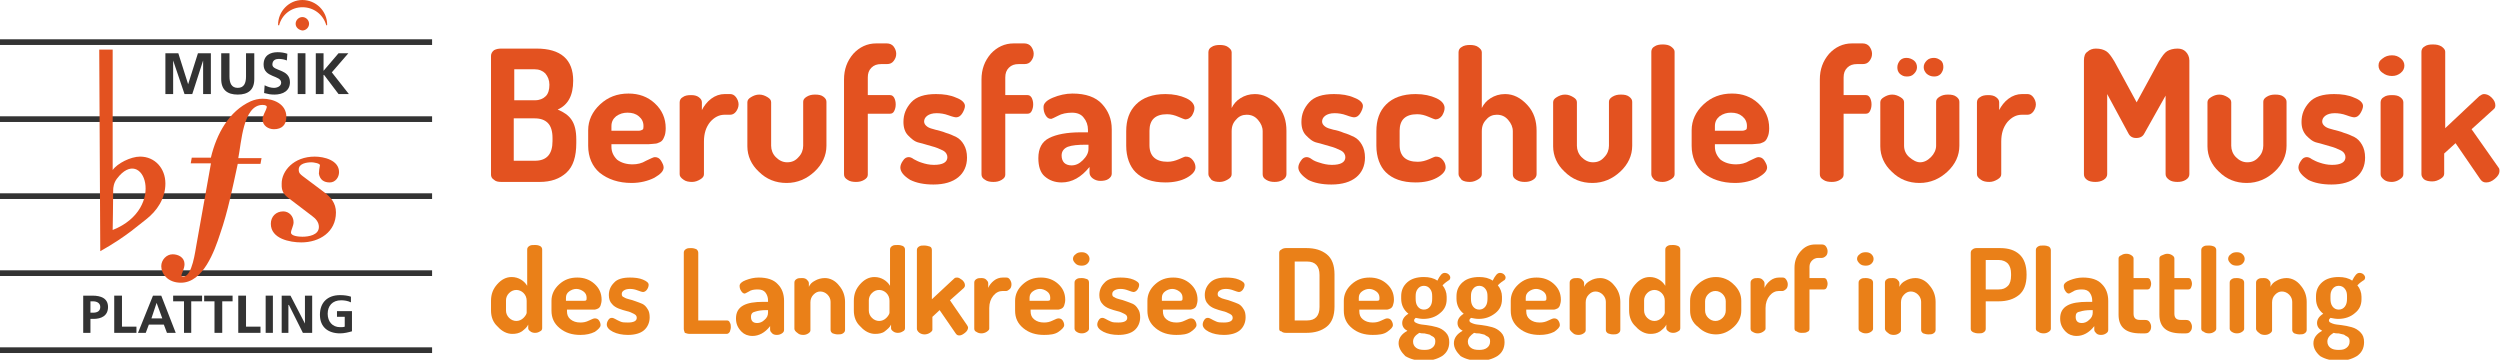 <?xml version="1.0" encoding="UTF-8"?>
<!-- Generator: Adobe Illustrator 27.1.1, SVG Export Plug-In . SVG Version: 6.00 Build 0)  -->
<svg xmlns="http://www.w3.org/2000/svg" xmlns:xlink="http://www.w3.org/1999/xlink" version="1.1" id="_x31_200" x="0px" y="0px" viewBox="0 0 483.7 69.6" style="enable-background:new 0 0 483.7 69.6;" xml:space="preserve">
<style type="text/css">
	.st0{fill:#4C4C4C;}
	.st1{fill:#E35220;}
	.st2{fill:#FFFFFF;}
	.st3{fill:url(#SVGID_00000108296386471098359720000005441671647276891544_);}
	.st4{fill:#333333;}
	.st5{fill-rule:evenodd;clip-rule:evenodd;fill:#333333;}
	.st6{fill-rule:evenodd;clip-rule:evenodd;fill:#E35220;}
	.st7{fill:#EA8018;}
	.st8{opacity:0.8;fill:#FFFFFF;}
	.st9{fill:none;stroke:#EA8018;stroke-width:5;stroke-miterlimit:10;}
	.st10{fill:none;}
	.st11{fill:#D8D8D8;}
	.st12{fill:none;stroke:#E35220;stroke-width:5;stroke-miterlimit:10;}
	.st13{opacity:0.25;fill:none;stroke:#EA8018;stroke-width:5;stroke-miterlimit:10;}
	.st14{opacity:0.5;}
	.st15{fill:#B2B2B2;}
	.st16{opacity:0.25;fill:none;stroke:#FFFFFF;stroke-width:5;stroke-miterlimit:10;}
</style>
<g>
	<g>
		<polygon class="st4" points="0,67.2 83.6,67.2 83.6,68.3 0,68.3 0,67.2   "></polygon>
		<polygon class="st4" points="0,52.3 83.6,52.3 83.6,53.4 0,53.4 0,52.3   "></polygon>
		<polygon class="st4" points="0,37.4 83.6,37.4 83.6,38.5 0,38.5 0,37.4   "></polygon>
		<polygon class="st4" points="0,22.5 83.6,22.5 83.6,23.6 0,23.6 0,22.5   "></polygon>
		<polygon class="st4" points="0,7.6 83.6,7.6 83.6,8.7 0,8.7 0,7.6   "></polygon>
		<path class="st5" d="M17.5,58.3H18c0.7,0,1.4,0.3,1.4,1.1c0,0.8-0.6,1.1-1.4,1.1h-0.5V58.3L17.5,58.3z M16.1,64.4h1.4v-2.7h0.6    c1.5,0,2.8-0.6,2.8-2.3c0-1.7-1.4-2.2-3-2.2h-1.8V64.4L16.1,64.4z"></path>
		<polygon class="st4" points="22.1,64.4 26.4,64.4 26.4,63.2 23.6,63.2 23.6,57.2 22.1,57.2 22.1,64.4   "></polygon>
		<path class="st5" d="M31.4,61.6h-2.1l1-3h0L31.4,61.6L31.4,61.6z M26.7,64.4h1.5l0.6-1.6h2.9l0.6,1.6H34l-2.8-7.2h-1.6L26.7,64.4    L26.7,64.4z"></path>
		<polygon class="st4" points="35.6,64.4 37,64.4 37,58.3 39.1,58.3 39.1,57.2 33.5,57.2 33.5,58.3 35.6,58.3 35.6,64.4   "></polygon>
		<polygon class="st4" points="41.5,64.4 43,64.4 43,58.3 45,58.3 45,57.2 39.5,57.2 39.5,58.3 41.5,58.3 41.5,64.4   "></polygon>
		<polygon class="st4" points="46.1,64.4 50.4,64.4 50.4,63.2 47.6,63.2 47.6,57.2 46.1,57.2 46.1,64.4   "></polygon>
		<polygon class="st4" points="51.4,64.4 52.8,64.4 52.8,57.2 51.4,57.2 51.4,64.4   "></polygon>
		<polygon class="st4" points="54.5,64.4 55.8,64.4 55.8,59 55.9,59 58.6,64.4 60.4,64.4 60.4,57.2 59,57.2 59,62.6 59,62.6     56.2,57.2 54.5,57.2 54.5,64.4   "></polygon>
		<path class="st4" d="M67.9,57.4c-0.6-0.2-1.3-0.3-2.1-0.3c-2.4,0-3.9,1.4-3.9,3.8c0,2.4,1.6,3.6,3.9,3.6c0.8,0,1.6-0.2,2.3-0.4    v-3.9h-2.9v1.1h1.5v1.9c-0.2,0.1-0.6,0.1-0.9,0.1c-1.5,0-2.4-1.1-2.4-2.6c0-1.5,0.9-2.6,2.6-2.6c0.6,0,1.3,0.1,1.9,0.4L67.9,57.4    L67.9,57.4z"></path>
		<g>
			<polygon class="st4" points="32,18.2 33.5,18.2 33.5,11.7 33.5,11.7 35.7,18.2 37.2,18.2 39.3,11.7 39.3,11.7 39.3,18.2      40.8,18.2 40.8,10.3 38.3,10.3 36.4,16.3 36.4,16.3 34.5,10.3 32,10.3 32,18.2    "></polygon>
			<path class="st4" d="M42.8,15.3c0,2.1,1.2,3,3.2,3c2,0,3.2-0.9,3.2-3v-5h-1.6v4.5c0,1.3-0.4,2.2-1.6,2.2c-1.2,0-1.6-0.9-1.6-2.2     v-4.5h-1.6V15.3L42.8,15.3z"></path>
			<path class="st4" d="M55.6,10.4c-0.6-0.2-1.2-0.3-1.9-0.3c-1.4,0-2.7,0.6-2.7,2.4c0,2.6,3.4,2,3.4,3.5c0,0.7-0.8,1-1.4,1     c-0.6,0-1.2-0.2-1.8-0.5L51.1,18c0.8,0.2,1.2,0.3,2,0.3c1.6,0,3-0.7,3-2.4c0-2.6-3.4-2.1-3.4-3.4c0-0.9,0.7-1.1,1.2-1.1     c0.6,0,1.1,0.1,1.6,0.3L55.6,10.4L55.6,10.4z"></path>
			<polygon class="st4" points="57.6,18.2 59.1,18.2 59.1,10.3 57.6,10.3 57.6,18.2    "></polygon>
			<polygon class="st4" points="61.1,18.2 62.6,18.2 62.6,14.5 62.7,14.5 65.5,18.2 67.5,18.2 64.2,14 67.4,10.3 65.5,10.3      62.6,13.7 62.6,10.3 61.1,10.3 61.1,18.2    "></polygon>
		</g>
		<path class="st1" d="M40.8,31.7L38,47.4c-0.2,1-0.8,6.1-2.5,6.1c-0.2,0-0.4,0-0.4-0.2c0-0.3,0.6-1.3,0.6-2.2    c0-1.3-1.2-1.9-2.3-1.9c-1.2,0-2.2,1.1-2.2,2.3c0,1.4,1.2,3.2,3.8,3.2c4.3,0,6.5-6.1,7.6-9.5c1.5-4.3,2.4-8.9,3.4-13.5h4.4    l0.2-1.1h-4.5c0.6-2.9,0.9-10.3,4.7-10.3c0.6,0,0.9,0.2,0.8,0.5c-0.2,0.8-0.8,1.5-0.8,2.3c0,1.2,1.1,1.9,2.2,1.9    c1.5,0,2.4-0.8,2.4-2.4c0-2.5-2.5-3.5-4.6-3.5c-0.8,0-1.6,0.2-2.3,0.5c-4.2,1.9-6.6,6.3-7.7,10.9h-3.7l-0.2,1.1H40.8L40.8,31.7z"></path>
		<path class="st1" d="M60.4,41.8c0.7,0.5,1.3,1.2,1.3,2.1c0,1.6-2,1.9-3.2,1.9c-0.6,0-2.2-0.1-2.2-0.8c0-0.5,0.5-1.3,0.5-2    c0-1.2-0.9-2.1-2-2.1c-1.4,0-2.4,1-2.4,2.4c0,2.9,3.7,3.6,5.9,3.6c3.5,0,6.7-2,6.7-5.8c0-1.8-1-3-2.4-4l-4-3    c-0.5-0.4-0.8-0.6-0.8-1.3c0-1.2,1.6-1.4,2.5-1.4c0.3,0,1.7,0.2,1.6,0.6c-0.1,0.4-0.2,1.3-0.2,1.6c0.2,1.2,1,1.7,2.1,1.7    c1.1,0,1.8-1,1.8-2c0-2.3-2.9-3-4.7-3c-4.1,0-6.4,2.8-6.4,5.2c0,0.7-0.1,1.8,1.3,2.8L60.4,41.8L60.4,41.8z"></path>
		<path class="st6" d="M22.6,34.6c5.1-6.8,9.8,5.7-0.8,9.9c0,0,0.1-5.8,0.1-7.7C21.9,36.3,22,35.4,22.6,34.6L22.6,34.6z M19.2,9.6    c0,0,0.2,39.1,0.2,39c5.2-2.9,7.8-5.4,8.8-6.1c2.2-1.7,3.8-4.1,3.8-7c0-2.9-2-5.2-4.9-5.2c-1.8,0-4.4,1.3-5.3,2.6l0-23.3H19.2    L19.2,9.6z"></path>
		<g>
			<path class="st1" d="M57.2,4.6c0-0.7,0.6-1.3,1.3-1.3c0.7,0,1.3,0.6,1.3,1.3c0,0.7-0.6,1.3-1.3,1.3C57.8,5.8,57.2,5.3,57.2,4.6     L57.2,4.6z"></path>
			<path class="st1" d="M53.8,4.8c0-2.6,2.1-4.8,4.7-4.8s4.8,2.1,4.8,4.8c0,0.1-0.1,0.2-0.2,0c-0.6-2-2.4-3.4-4.6-3.4     c-2.2,0-4,1.5-4.5,3.5C53.9,4.9,53.8,4.9,53.8,4.8L53.8,4.8z"></path>
		</g>
	</g>
	<g>
		<g>
			<path class="st1" d="M95,33.8V10.8c0-0.4,0.2-0.8,0.6-1.1C96,9.5,96.4,9.4,97,9.4h6.8c4.7,0,7.1,2.1,7.1,6.2c0,2.9-1,4.7-3,5.6     c1.2,0.5,2.1,1.1,2.7,2c0.6,0.9,0.9,2.1,0.9,3.8v0.7c0,2.6-0.6,4.5-1.9,5.7c-1.3,1.2-3,1.8-5.2,1.8H97c-0.6,0-1.1-0.1-1.4-0.4     C95.1,34.5,95,34.1,95,33.8z M99.5,19.4h4c0.9,0,1.6-0.3,2.1-0.8c0.5-0.5,0.7-1.3,0.7-2.2c0-0.9-0.3-1.6-0.8-2.2     c-0.5-0.5-1.2-0.8-2.1-0.8h-3.9V19.4z M99.5,31.1h4c2.3,0,3.4-1.3,3.4-3.8v-0.6c0-1.3-0.3-2.3-0.9-2.9c-0.6-0.6-1.4-0.9-2.6-0.9     h-4V31.1z"></path>
			<path class="st1" d="M113.8,28.2v-3c0-1.9,0.8-3.6,2.3-5c1.5-1.4,3.3-2.1,5.5-2.1c2,0,3.7,0.6,5.1,1.9c1.4,1.3,2.1,2.9,2.1,4.8     c0,0.7-0.1,1.3-0.3,1.7c-0.2,0.5-0.4,0.8-0.8,1c-0.4,0.2-0.7,0.3-1,0.3c-0.3,0-0.7,0.1-1.2,0.1h-7.2v0.5c0,1,0.4,1.8,1.1,2.5     c0.8,0.6,1.8,0.9,3,0.9c0.9,0,1.8-0.2,2.6-0.7c0.9-0.4,1.4-0.7,1.7-0.7c0.5,0,0.9,0.2,1.2,0.7c0.3,0.5,0.5,0.9,0.5,1.3     c0,0.7-0.6,1.3-1.8,2c-1.2,0.6-2.7,1-4.4,1c-2.5,0-4.6-0.7-6.2-2C114.6,32.2,113.8,30.4,113.8,28.2z M118.3,25.3h5.2     c0.4,0,0.6-0.1,0.8-0.2c0.2-0.1,0.2-0.4,0.2-0.7c0-0.8-0.3-1.4-0.9-1.9c-0.6-0.5-1.3-0.7-2.2-0.7c-0.8,0-1.5,0.2-2.2,0.7     c-0.6,0.5-0.9,1.1-0.9,1.9V25.3z"></path>
			<path class="st1" d="M131.5,33.7V19.8c0-0.4,0.2-0.8,0.6-1c0.4-0.3,0.9-0.4,1.6-0.4c0.6,0,1.1,0.1,1.5,0.4c0.4,0.3,0.6,0.6,0.6,1     v1.5c0.4-0.8,1-1.6,1.8-2.2c0.8-0.6,1.7-0.9,2.6-0.9h1.1c0.4,0,0.8,0.2,1.1,0.6c0.3,0.4,0.5,0.9,0.5,1.4c0,0.5-0.2,1-0.5,1.4     c-0.3,0.4-0.7,0.6-1.1,0.6h-1.1c-1.1,0-2,0.5-2.8,1.4c-0.8,1-1.2,2.2-1.2,3.8v6.3c0,0.4-0.2,0.7-0.7,1c-0.5,0.3-1,0.5-1.6,0.5     c-0.6,0-1.2-0.1-1.6-0.4C131.7,34.4,131.5,34.1,131.5,33.7z"></path>
			<path class="st1" d="M144.6,28.3v-8.5c0-0.4,0.2-0.7,0.7-1c0.5-0.3,1-0.5,1.6-0.5c0.6,0,1.1,0.2,1.6,0.5c0.5,0.3,0.7,0.6,0.7,1     v8.4c0,0.8,0.3,1.6,0.9,2.2c0.6,0.6,1.3,1,2.2,1s1.6-0.3,2.2-1c0.6-0.6,0.9-1.4,0.9-2.2v-8.5c0-0.4,0.2-0.7,0.7-1     c0.5-0.3,1-0.4,1.6-0.4c0.7,0,1.2,0.1,1.6,0.4c0.4,0.3,0.6,0.6,0.6,1v8.5c0,1.9-0.8,3.6-2.3,5c-1.5,1.4-3.3,2.2-5.4,2.2     c-2.1,0-3.9-0.7-5.4-2.2C145.4,31.9,144.6,30.2,144.6,28.3z"></path>
			<path class="st1" d="M163.3,33.7V15.4c0-2,0.6-3.6,1.8-5c1.2-1.3,2.7-2,4.4-2h2.1c0.5,0,1,0.2,1.3,0.6c0.3,0.4,0.5,0.9,0.5,1.4     c0,0.6-0.2,1-0.5,1.4c-0.3,0.4-0.7,0.6-1.3,0.6h-1.1c-0.8,0-1.4,0.2-1.9,0.7c-0.5,0.5-0.7,1.1-0.7,1.9v3.4h4.3     c0.4,0,0.6,0.2,0.8,0.5c0.2,0.4,0.3,0.8,0.3,1.3s-0.1,0.9-0.3,1.3s-0.5,0.5-0.8,0.5h-4.3v11.8c0,0.4-0.2,0.7-0.7,1     c-0.5,0.3-1,0.4-1.6,0.4c-0.6,0-1.2-0.1-1.6-0.4C163.5,34.5,163.3,34.2,163.3,33.7z"></path>
			<path class="st1" d="M174.2,32.4c0-0.4,0.2-0.9,0.5-1.3c0.3-0.5,0.7-0.7,1.1-0.7c0.3,0,0.6,0.1,1,0.4c0.4,0.2,0.9,0.5,1.6,0.7     c0.6,0.2,1.4,0.4,2.3,0.4c1.7,0,2.6-0.5,2.6-1.5c0-0.5-0.3-1-0.9-1.3c-0.6-0.3-1.3-0.6-2.1-0.8c-0.8-0.2-1.6-0.5-2.5-0.7     s-1.5-0.8-2.1-1.4s-0.9-1.5-0.9-2.6c0-1.5,0.5-2.7,1.5-3.8c1-1.1,2.6-1.6,4.8-1.6c1.5,0,2.8,0.2,3.9,0.7c1.1,0.4,1.7,1,1.7,1.6     c0,0.4-0.2,0.9-0.5,1.4c-0.3,0.5-0.7,0.8-1.2,0.8c-0.2,0-0.7-0.1-1.5-0.4c-0.8-0.3-1.6-0.4-2.3-0.4c-0.8,0-1.4,0.2-1.8,0.5     c-0.4,0.3-0.6,0.7-0.6,1.1s0.2,0.7,0.6,1c0.4,0.3,0.9,0.4,1.6,0.6s1.3,0.3,2,0.6c0.7,0.2,1.4,0.5,2,0.8c0.6,0.3,1.1,0.8,1.5,1.5     c0.4,0.7,0.6,1.5,0.6,2.5c0,1.6-0.6,2.9-1.7,3.8s-2.7,1.4-4.8,1.4c-1.8,0-3.3-0.3-4.5-0.9C174.8,34,174.2,33.2,174.2,32.4z"></path>
			<path class="st1" d="M189.9,33.7V15.4c0-2,0.6-3.6,1.8-5c1.2-1.3,2.7-2,4.4-2h2.1c0.5,0,1,0.2,1.3,0.6c0.3,0.4,0.5,0.9,0.5,1.4     c0,0.6-0.2,1-0.5,1.4c-0.3,0.4-0.7,0.6-1.3,0.6h-1.1c-0.8,0-1.4,0.2-1.9,0.7c-0.5,0.5-0.7,1.1-0.7,1.9v3.4h4.3     c0.4,0,0.6,0.2,0.8,0.5c0.2,0.4,0.3,0.8,0.3,1.3s-0.1,0.9-0.3,1.3s-0.5,0.5-0.8,0.5h-4.3v11.8c0,0.4-0.2,0.7-0.7,1     c-0.5,0.3-1,0.4-1.6,0.4c-0.6,0-1.2-0.1-1.6-0.4C190.1,34.5,189.9,34.2,189.9,33.7z"></path>
			<path class="st1" d="M200.9,30.6c0-1.9,0.7-3.2,2.1-3.9s3.4-1.1,6.1-1.1h1.4v-0.5c0-0.9-0.3-1.7-0.8-2.3c-0.5-0.7-1.3-1-2.3-1     s-2,0.2-2.7,0.6c-0.8,0.4-1.2,0.6-1.3,0.6c-0.5,0-0.8-0.2-1.1-0.7c-0.3-0.5-0.4-1-0.4-1.6c0-0.7,0.6-1.3,1.8-1.8     c1.2-0.5,2.5-0.8,3.8-0.8c2.6,0,4.5,0.7,5.7,2c1.2,1.3,1.9,2.9,1.9,4.9v8.6c0,0.4-0.2,0.7-0.6,1c-0.4,0.3-1,0.4-1.6,0.4     c-0.6,0-1.1-0.2-1.5-0.5c-0.4-0.3-0.6-0.7-0.6-1.1v-1.1c-1.6,2-3.4,3-5.4,3c-1.3,0-2.4-0.4-3.3-1.2     C201.3,33.4,200.9,32.2,200.9,30.6z M205.4,30.1c0,0.6,0.2,1.1,0.5,1.4c0.3,0.3,0.8,0.5,1.4,0.5c0.8,0,1.5-0.3,2.2-1     c0.7-0.7,1.1-1.4,1.1-2.2V28H210c-1.4,0-2.6,0.1-3.4,0.4C205.9,28.7,205.4,29.2,205.4,30.1z"></path>
			<path class="st1" d="M217.9,28.2v-2.8c0-2.2,0.6-3.9,1.9-5.2c1.3-1.3,3.2-2,5.7-2c1.6,0,2.9,0.3,4,0.8s1.6,1.2,1.6,1.9     c0,0.5-0.2,1-0.5,1.5c-0.4,0.5-0.8,0.7-1.3,0.7c-0.1,0-0.6-0.2-1.3-0.5c-0.7-0.3-1.4-0.5-2.2-0.5c-2.3,0-3.4,1.1-3.4,3.2v2.8     c0,2.1,1.2,3.2,3.5,3.2c0.8,0,1.5-0.2,2.2-0.5c0.7-0.3,1.1-0.5,1.3-0.5c0.6,0,1,0.2,1.4,0.7c0.4,0.5,0.5,1,0.5,1.4     c0,0.7-0.6,1.4-1.7,2c-1.1,0.6-2.5,0.9-4.1,0.9c-2.6,0-4.5-0.7-5.8-2C218.6,32.2,217.9,30.4,217.9,28.2z"></path>
			<path class="st1" d="M233.8,33.7V10.1c0-0.4,0.2-0.8,0.6-1c0.4-0.3,1-0.4,1.6-0.4c0.6,0,1.2,0.1,1.6,0.4c0.4,0.3,0.7,0.6,0.7,1     v10.8c0.4-0.8,0.9-1.4,1.7-1.9c0.8-0.5,1.7-0.8,2.8-0.8c1.6,0,3,0.7,4.3,2.1s1.8,3.1,1.8,5v8.4c0,0.4-0.2,0.8-0.7,1.1     c-0.5,0.3-1,0.4-1.6,0.4c-0.6,0-1.1-0.1-1.6-0.4c-0.5-0.3-0.7-0.6-0.7-1.1v-8.3c0-0.8-0.3-1.5-0.9-2.2c-0.6-0.7-1.3-1-2.2-1     c-0.8,0-1.5,0.3-2,0.9c-0.6,0.6-0.9,1.3-0.9,2.3v8.3c0,0.4-0.2,0.7-0.7,1s-1,0.5-1.6,0.5c-0.6,0-1.2-0.1-1.6-0.4     C234.1,34.4,233.8,34.1,233.8,33.7z"></path>
			<path class="st1" d="M251.2,32.4c0-0.4,0.2-0.9,0.5-1.3c0.3-0.5,0.7-0.7,1.1-0.7c0.3,0,0.6,0.1,1,0.4s0.9,0.5,1.6,0.7     c0.6,0.2,1.4,0.4,2.3,0.4c1.7,0,2.6-0.5,2.6-1.5c0-0.5-0.3-1-0.9-1.3c-0.6-0.3-1.3-0.6-2.1-0.8c-0.8-0.2-1.6-0.5-2.5-0.7     s-1.5-0.8-2.1-1.4s-0.9-1.5-0.9-2.6c0-1.5,0.5-2.7,1.5-3.8c1-1.1,2.6-1.6,4.8-1.6c1.5,0,2.8,0.2,3.9,0.7c1.1,0.4,1.7,1,1.7,1.6     c0,0.4-0.2,0.9-0.5,1.4c-0.3,0.5-0.7,0.8-1.2,0.8c-0.2,0-0.7-0.1-1.5-0.4c-0.8-0.3-1.6-0.4-2.3-0.4c-0.8,0-1.4,0.2-1.8,0.5     c-0.4,0.3-0.6,0.7-0.6,1.1s0.2,0.7,0.6,1c0.4,0.3,0.9,0.4,1.6,0.6c0.6,0.1,1.3,0.3,2,0.6c0.7,0.2,1.4,0.5,2,0.8     c0.6,0.3,1.1,0.8,1.5,1.5c0.4,0.7,0.6,1.5,0.6,2.5c0,1.6-0.6,2.9-1.7,3.8s-2.7,1.4-4.8,1.4c-1.8,0-3.3-0.3-4.5-0.9     C251.9,34,251.2,33.2,251.2,32.4z"></path>
			<path class="st1" d="M266.3,28.2v-2.8c0-2.2,0.6-3.9,1.9-5.2c1.3-1.3,3.2-2,5.7-2c1.6,0,2.9,0.3,4,0.8s1.6,1.2,1.6,1.9     c0,0.5-0.2,1-0.5,1.5c-0.4,0.5-0.8,0.7-1.3,0.7c-0.1,0-0.6-0.2-1.3-0.5c-0.7-0.3-1.4-0.5-2.2-0.5c-2.3,0-3.4,1.1-3.4,3.2v2.8     c0,2.1,1.2,3.2,3.5,3.2c0.8,0,1.5-0.2,2.2-0.5c0.7-0.3,1.1-0.5,1.3-0.5c0.6,0,1,0.2,1.4,0.7c0.4,0.5,0.5,1,0.5,1.4     c0,0.7-0.6,1.4-1.7,2c-1.1,0.6-2.5,0.9-4.1,0.9c-2.6,0-4.5-0.7-5.8-2C267,32.2,266.3,30.4,266.3,28.2z"></path>
			<path class="st1" d="M282.2,33.7V10.1c0-0.4,0.2-0.8,0.6-1c0.4-0.3,1-0.4,1.6-0.4c0.6,0,1.2,0.1,1.6,0.4c0.4,0.3,0.7,0.6,0.7,1     v10.8c0.4-0.8,0.9-1.4,1.7-1.9c0.8-0.5,1.7-0.8,2.8-0.8c1.6,0,3,0.7,4.3,2.1s1.8,3.1,1.8,5v8.4c0,0.4-0.2,0.8-0.7,1.1     c-0.5,0.3-1,0.4-1.6,0.4c-0.6,0-1.1-0.1-1.6-0.4c-0.5-0.3-0.7-0.6-0.7-1.1v-8.3c0-0.8-0.3-1.5-0.9-2.2c-0.6-0.7-1.3-1-2.2-1     c-0.8,0-1.5,0.3-2,0.9c-0.6,0.6-0.9,1.3-0.9,2.3v8.3c0,0.4-0.2,0.7-0.7,1s-1,0.5-1.6,0.5c-0.6,0-1.2-0.1-1.6-0.4     C282.5,34.4,282.2,34.1,282.2,33.7z"></path>
			<path class="st1" d="M300.5,28.3v-8.5c0-0.4,0.2-0.7,0.7-1c0.5-0.3,1-0.5,1.6-0.5c0.6,0,1.1,0.2,1.6,0.5c0.5,0.3,0.7,0.6,0.7,1     v8.4c0,0.8,0.3,1.6,0.9,2.2c0.6,0.6,1.3,1,2.2,1s1.6-0.3,2.2-1c0.6-0.6,0.9-1.4,0.9-2.2v-8.5c0-0.4,0.2-0.7,0.7-1     c0.5-0.3,1-0.4,1.6-0.4c0.7,0,1.2,0.1,1.6,0.4s0.6,0.6,0.6,1v8.5c0,1.9-0.8,3.6-2.3,5c-1.5,1.4-3.3,2.2-5.4,2.2s-3.9-0.7-5.4-2.2     C301.3,31.9,300.5,30.2,300.5,28.3z"></path>
			<path class="st1" d="M319.5,33.7V10c0-0.4,0.2-0.8,0.6-1c0.4-0.3,1-0.4,1.6-0.4c0.6,0,1.2,0.1,1.6,0.4c0.4,0.3,0.7,0.6,0.7,1     v23.7c0,0.4-0.2,0.7-0.7,1c-0.5,0.3-1,0.5-1.6,0.5c-0.6,0-1.2-0.1-1.6-0.4C319.7,34.4,319.5,34.1,319.5,33.7z"></path>
			<path class="st1" d="M327.3,28.2v-3c0-1.9,0.8-3.6,2.3-5c1.5-1.4,3.3-2.1,5.5-2.1c2,0,3.7,0.6,5.1,1.9c1.4,1.3,2.1,2.9,2.1,4.8     c0,0.7-0.1,1.3-0.3,1.7c-0.2,0.5-0.4,0.8-0.8,1c-0.4,0.2-0.7,0.3-1,0.3c-0.3,0-0.7,0.1-1.2,0.1h-7.2v0.5c0,1,0.4,1.8,1.1,2.5     c0.8,0.6,1.8,0.9,3,0.9c0.9,0,1.8-0.2,2.6-0.7c0.9-0.4,1.4-0.7,1.7-0.7c0.5,0,0.9,0.2,1.2,0.7c0.3,0.5,0.5,0.9,0.5,1.3     c0,0.7-0.6,1.3-1.8,2c-1.2,0.6-2.7,1-4.4,1c-2.5,0-4.6-0.7-6.2-2C328.1,32.2,327.3,30.4,327.3,28.2z M331.8,25.3h5.2     c0.4,0,0.6-0.1,0.8-0.2c0.2-0.1,0.2-0.4,0.2-0.7c0-0.8-0.3-1.4-0.9-1.9c-0.6-0.5-1.3-0.7-2.2-0.7c-0.8,0-1.5,0.2-2.2,0.7     c-0.6,0.5-0.9,1.1-0.9,1.9V25.3z"></path>
			<path class="st1" d="M352.1,33.7V15.4c0-2,0.6-3.6,1.8-5c1.2-1.3,2.7-2,4.4-2h2.1c0.5,0,1,0.2,1.3,0.6s0.5,0.9,0.5,1.4     c0,0.6-0.2,1-0.5,1.4c-0.3,0.4-0.7,0.6-1.3,0.6h-1.1c-0.8,0-1.4,0.2-1.9,0.7c-0.5,0.5-0.7,1.1-0.7,1.9v3.4h4.3     c0.4,0,0.6,0.2,0.8,0.5c0.2,0.4,0.3,0.8,0.3,1.3s-0.1,0.9-0.3,1.3c-0.2,0.4-0.5,0.5-0.8,0.5h-4.3v11.8c0,0.4-0.2,0.7-0.7,1     c-0.5,0.3-1,0.4-1.6,0.4s-1.2-0.1-1.6-0.4C352.3,34.5,352.1,34.2,352.1,33.7z"></path>
			<path class="st1" d="M363.8,28.3v-8.5c0-0.4,0.2-0.7,0.7-1c0.5-0.3,1-0.5,1.6-0.5c0.6,0,1.1,0.2,1.6,0.5c0.5,0.3,0.7,0.6,0.7,1     v8.4c0,0.8,0.3,1.6,1,2.2c0.7,0.6,1.4,1,2.1,1s1.4-0.3,2.1-1c0.6-0.6,1-1.4,1-2.2v-8.5c0-0.4,0.2-0.7,0.7-1     c0.5-0.3,1-0.4,1.6-0.4c0.7,0,1.2,0.1,1.6,0.4s0.6,0.6,0.6,1v8.5c0,1.9-0.8,3.6-2.3,5c-1.5,1.4-3.3,2.2-5.4,2.2s-3.9-0.7-5.4-2.2     C364.6,31.9,363.8,30.2,363.8,28.3z M367.6,14.3c-0.4-0.4-0.5-0.8-0.5-1.3c0-0.5,0.2-0.9,0.5-1.3c0.4-0.4,0.8-0.5,1.3-0.5     s1,0.2,1.4,0.5s0.6,0.8,0.6,1.3c0,0.5-0.2,0.9-0.6,1.3c-0.4,0.4-0.8,0.5-1.4,0.5S368,14.6,367.6,14.3z M372.8,14.3     c-0.4-0.4-0.6-0.8-0.6-1.3c0-0.5,0.2-0.9,0.6-1.3s0.9-0.5,1.4-0.5c0.5,0,0.9,0.2,1.3,0.5s0.5,0.8,0.5,1.3c0,0.5-0.2,0.9-0.5,1.3     c-0.4,0.4-0.8,0.5-1.3,0.5C373.6,14.8,373.2,14.6,372.8,14.3z"></path>
			<path class="st1" d="M382.5,33.7V19.8c0-0.4,0.2-0.8,0.6-1c0.4-0.3,0.9-0.4,1.6-0.4c0.6,0,1.1,0.1,1.5,0.4c0.4,0.3,0.6,0.6,0.6,1     v1.5c0.4-0.8,1-1.6,1.8-2.2c0.8-0.6,1.7-0.9,2.6-0.9h1.1c0.4,0,0.8,0.2,1.1,0.6c0.3,0.4,0.5,0.9,0.5,1.4c0,0.5-0.2,1-0.5,1.4     c-0.3,0.4-0.7,0.6-1.1,0.6h-1.1c-1.1,0-2,0.5-2.8,1.4c-0.8,1-1.2,2.2-1.2,3.8v6.3c0,0.4-0.2,0.7-0.7,1c-0.5,0.3-1,0.5-1.6,0.5     c-0.6,0-1.2-0.1-1.6-0.4C382.7,34.4,382.5,34.1,382.5,33.7z"></path>
			<path class="st1" d="M403.2,33.7v-22c0-0.8,0.2-1.4,0.7-1.7c0.4-0.4,1-0.6,1.6-0.6c0.9,0,1.5,0.2,2,0.5c0.5,0.3,1,1,1.6,2     l4.3,7.9l4.3-7.9c0.6-1,1.1-1.7,1.6-2c0.5-0.3,1.2-0.5,2-0.5c0.7,0,1.2,0.2,1.6,0.6c0.4,0.4,0.7,1,0.7,1.7v22     c0,0.4-0.2,0.8-0.7,1.1c-0.5,0.3-1,0.4-1.6,0.4c-0.6,0-1.2-0.1-1.6-0.4c-0.4-0.3-0.7-0.6-0.7-1.1V18.5l-4.1,7.3     c-0.3,0.6-0.8,0.9-1.6,0.9c-0.7,0-1.2-0.3-1.5-0.9l-4.1-7.6v15.5c0,0.4-0.2,0.8-0.7,1.1c-0.5,0.3-1,0.4-1.6,0.4     c-0.6,0-1.2-0.1-1.6-0.4C403.4,34.5,403.2,34.2,403.2,33.7z"></path>
			<path class="st1" d="M427.1,28.3v-8.5c0-0.4,0.2-0.7,0.7-1c0.5-0.3,1-0.5,1.6-0.5c0.6,0,1.1,0.2,1.6,0.5c0.5,0.3,0.7,0.6,0.7,1     v8.4c0,0.8,0.3,1.6,0.9,2.2c0.6,0.6,1.3,1,2.2,1s1.6-0.3,2.2-1c0.6-0.6,0.9-1.4,0.9-2.2v-8.5c0-0.4,0.2-0.7,0.7-1     c0.5-0.3,1-0.4,1.6-0.4c0.7,0,1.2,0.1,1.6,0.4c0.4,0.3,0.6,0.6,0.6,1v8.5c0,1.9-0.8,3.6-2.3,5c-1.5,1.4-3.3,2.2-5.4,2.2     c-2.1,0-3.9-0.7-5.4-2.2C427.9,31.9,427.1,30.2,427.1,28.3z"></path>
			<path class="st1" d="M444.7,32.4c0-0.4,0.2-0.9,0.5-1.3c0.3-0.5,0.7-0.7,1.1-0.7c0.3,0,0.6,0.1,1,0.4c0.4,0.2,0.9,0.5,1.6,0.7     c0.6,0.2,1.4,0.4,2.3,0.4c1.7,0,2.6-0.5,2.6-1.5c0-0.5-0.3-1-0.9-1.3c-0.6-0.3-1.3-0.6-2.1-0.8c-0.8-0.2-1.6-0.5-2.5-0.7     s-1.5-0.8-2.1-1.4c-0.6-0.7-0.9-1.5-0.9-2.6c0-1.5,0.5-2.7,1.5-3.8c1-1.1,2.6-1.6,4.8-1.6c1.5,0,2.8,0.2,3.9,0.7     c1.1,0.4,1.7,1,1.7,1.6c0,0.4-0.2,0.9-0.5,1.4c-0.3,0.5-0.7,0.8-1.2,0.8c-0.2,0-0.7-0.1-1.5-0.4c-0.8-0.3-1.6-0.4-2.3-0.4     c-0.8,0-1.4,0.2-1.8,0.5c-0.4,0.3-0.6,0.7-0.6,1.1s0.2,0.7,0.6,1c0.4,0.3,0.9,0.4,1.6,0.6s1.3,0.3,2,0.6c0.7,0.2,1.4,0.5,2,0.8     c0.6,0.3,1.1,0.8,1.5,1.5c0.4,0.7,0.6,1.5,0.6,2.5c0,1.6-0.6,2.9-1.7,3.8s-2.7,1.4-4.8,1.4c-1.8,0-3.3-0.3-4.5-0.9     C445.4,34,444.7,33.2,444.7,32.4z"></path>
			<path class="st1" d="M460.2,12.7c0-0.6,0.2-1,0.8-1.4c0.5-0.4,1.1-0.6,1.8-0.6c0.7,0,1.2,0.2,1.7,0.6s0.7,0.9,0.7,1.4     c0,0.5-0.2,1-0.7,1.4c-0.5,0.4-1,0.6-1.7,0.6c-0.7,0-1.3-0.2-1.8-0.6C460.4,13.7,460.2,13.2,460.2,12.7z M460.6,33.7V19.8     c0-0.4,0.2-0.8,0.6-1c0.4-0.3,0.9-0.4,1.6-0.4s1.2,0.1,1.6,0.4c0.4,0.3,0.6,0.6,0.6,1v13.9c0,0.4-0.2,0.7-0.7,1     c-0.4,0.3-1,0.5-1.5,0.5c-0.6,0-1.1-0.1-1.5-0.4C460.8,34.4,460.6,34.1,460.6,33.7z"></path>
			<path class="st1" d="M468.5,33.7V10c0-0.4,0.2-0.8,0.6-1c0.4-0.3,0.9-0.4,1.6-0.4s1.2,0.1,1.7,0.4c0.4,0.3,0.7,0.6,0.7,1v14.8     l6.6-6.2c0.3-0.2,0.6-0.4,0.9-0.4c0.5,0,1,0.2,1.5,0.7c0.5,0.5,0.7,1,0.7,1.5c0,0.3-0.1,0.6-0.4,0.8l-4.2,3.8l5.2,7.4     c0.2,0.2,0.2,0.5,0.2,0.7c0,0.5-0.3,1-0.9,1.5c-0.6,0.5-1.1,0.7-1.7,0.7c-0.5,0-0.8-0.2-1.1-0.6l-4.8-7l-2.2,2v3.9     c0,0.4-0.2,0.7-0.7,1s-1,0.5-1.6,0.5c-0.6,0-1.2-0.1-1.6-0.4C468.7,34.4,468.5,34.1,468.5,33.7z"></path>
		</g>
		<g>
			<path class="st7" d="M95,60.1v-1.9c0-1.3,0.4-2.3,1.2-3.2c0.8-0.9,1.7-1.4,2.8-1.4c0.7,0,1.3,0.2,1.8,0.5     c0.5,0.3,0.9,0.7,1.2,1.2v-7c0-0.3,0.1-0.5,0.4-0.7c0.3-0.2,0.6-0.2,1.1-0.2s0.8,0.1,1,0.2c0.3,0.2,0.4,0.4,0.4,0.7v15.2     c0,0.2-0.1,0.5-0.4,0.6c-0.3,0.2-0.6,0.3-1,0.3c-0.3,0-0.7-0.1-0.9-0.3c-0.3-0.2-0.4-0.4-0.4-0.6v-0.7c-0.2,0.5-0.7,0.9-1.2,1.3     c-0.6,0.4-1.2,0.5-1.9,0.5c-1,0-2-0.5-2.8-1.4C95.4,62.4,95,61.3,95,60.1z M97.9,60.1c0,0.5,0.2,1,0.6,1.4     c0.4,0.4,0.9,0.6,1.4,0.6s1-0.2,1.4-0.6c0.4-0.4,0.6-0.8,0.6-1v-2.3c0-0.6-0.2-1.1-0.6-1.5c-0.4-0.4-0.9-0.6-1.4-0.6     c-0.5,0-1,0.2-1.4,0.6c-0.4,0.4-0.6,0.9-0.6,1.4V60.1z"></path>
			<path class="st7" d="M106.7,60.1v-1.9c0-1.2,0.5-2.3,1.5-3.2c1-0.9,2.1-1.3,3.5-1.3c1.3,0,2.4,0.4,3.3,1.2     c0.9,0.8,1.4,1.8,1.4,3.1c0,0.4-0.1,0.8-0.2,1.1s-0.3,0.5-0.5,0.6c-0.2,0.1-0.5,0.2-0.6,0.2c-0.2,0-0.5,0-0.8,0h-4.6v0.3     c0,0.7,0.2,1.2,0.7,1.6c0.5,0.4,1.1,0.6,1.9,0.6c0.6,0,1.1-0.1,1.7-0.4c0.6-0.3,0.9-0.4,1.1-0.4c0.3,0,0.6,0.1,0.8,0.4     c0.2,0.3,0.3,0.6,0.3,0.9c0,0.4-0.4,0.8-1.1,1.3c-0.8,0.4-1.7,0.6-2.8,0.6c-1.6,0-2.9-0.4-4-1.3     C107.2,62.6,106.7,61.5,106.7,60.1z M109.6,58.2h3.3c0.2,0,0.4,0,0.5-0.1c0.1-0.1,0.1-0.2,0.1-0.5c0-0.5-0.2-0.9-0.6-1.2     c-0.4-0.3-0.9-0.5-1.4-0.5c-0.5,0-1,0.2-1.4,0.5c-0.4,0.3-0.6,0.7-0.6,1.2V58.2z"></path>
			<path class="st7" d="M117.4,62.8c0-0.3,0.1-0.6,0.3-0.9c0.2-0.3,0.4-0.4,0.7-0.4c0.2,0,0.4,0.1,0.6,0.2c0.3,0.2,0.6,0.3,1,0.5     c0.4,0.2,0.9,0.2,1.5,0.2c1.1,0,1.7-0.3,1.7-0.9c0-0.4-0.2-0.6-0.6-0.8c-0.4-0.2-0.8-0.4-1.3-0.5c-0.5-0.1-1-0.3-1.6-0.5     c-0.5-0.2-1-0.5-1.3-0.9c-0.4-0.4-0.6-1-0.6-1.7c0-0.9,0.3-1.7,1-2.4c0.6-0.7,1.7-1,3.1-1c0.9,0,1.8,0.1,2.5,0.4     c0.7,0.3,1.1,0.6,1.1,1c0,0.3-0.1,0.6-0.3,0.9c-0.2,0.3-0.5,0.5-0.8,0.5c-0.1,0-0.5-0.1-1-0.3c-0.5-0.2-1-0.3-1.5-0.3     c-0.5,0-0.9,0.1-1.2,0.3c-0.3,0.2-0.4,0.4-0.4,0.7s0.1,0.5,0.4,0.6c0.3,0.2,0.6,0.3,1,0.4c0.4,0.1,0.8,0.2,1.3,0.4     c0.5,0.2,0.9,0.3,1.3,0.5c0.4,0.2,0.7,0.5,1,1c0.3,0.4,0.4,1,0.4,1.6c0,1-0.4,1.9-1.1,2.5c-0.7,0.6-1.8,0.9-3.1,0.9     c-1.1,0-2.1-0.2-2.9-0.6C117.8,63.8,117.4,63.3,117.4,62.8z"></path>
			<path class="st7" d="M132.3,63.6V48.9c0-0.3,0.1-0.5,0.4-0.7s0.6-0.2,1-0.2s0.8,0.1,1,0.2s0.4,0.4,0.4,0.7V62h5.5     c0.3,0,0.5,0.1,0.6,0.4c0.2,0.3,0.2,0.6,0.2,0.9s-0.1,0.6-0.2,0.9c-0.2,0.3-0.4,0.4-0.6,0.4h-7.2c-0.3,0-0.6-0.1-0.9-0.2     C132.4,64.1,132.3,63.9,132.3,63.6z"></path>
			<path class="st7" d="M142.4,61.6c0-1.2,0.5-2,1.4-2.5s2.2-0.7,3.9-0.7h0.9v-0.3c0-0.6-0.2-1.1-0.5-1.5s-0.8-0.6-1.5-0.6     c-0.7,0-1.3,0.1-1.7,0.4c-0.5,0.3-0.8,0.4-0.8,0.4c-0.3,0-0.5-0.2-0.7-0.5c-0.2-0.3-0.3-0.6-0.3-1c0-0.4,0.4-0.8,1.2-1.1     c0.8-0.3,1.6-0.5,2.5-0.5c1.6,0,2.9,0.4,3.7,1.3c0.8,0.8,1.2,1.9,1.2,3.2v5.6c0,0.3-0.1,0.5-0.4,0.7c-0.3,0.2-0.6,0.3-1,0.3     c-0.4,0-0.7-0.1-0.9-0.3c-0.2-0.2-0.4-0.4-0.4-0.7v-0.7c-1,1.3-2.2,1.9-3.4,1.9c-0.9,0-1.6-0.3-2.1-0.8     C142.7,63.4,142.4,62.6,142.4,61.6z M145.3,61.3c0,0.4,0.1,0.7,0.3,0.9c0.2,0.2,0.5,0.3,0.9,0.3c0.5,0,1-0.2,1.4-0.6     c0.5-0.4,0.7-0.9,0.7-1.4v-0.5h-0.3c-0.9,0-1.6,0.1-2.2,0.3C145.6,60.4,145.3,60.7,145.3,61.3z"></path>
			<path class="st7" d="M153.7,63.6v-8.9c0-0.3,0.1-0.5,0.4-0.7s0.6-0.2,1.1-0.2c0.4,0,0.7,0.1,0.9,0.3c0.2,0.2,0.4,0.4,0.4,0.7v0.7     c0.2-0.5,0.6-0.9,1.2-1.2c0.5-0.3,1.2-0.5,1.9-0.5c1,0,2,0.5,2.7,1.4c0.8,0.9,1.2,2,1.2,3.2v5.4c0,0.3-0.1,0.5-0.4,0.7     c-0.3,0.2-0.6,0.2-1,0.2c-0.4,0-0.7-0.1-1-0.2c-0.3-0.2-0.4-0.4-0.4-0.7v-5.4c0-0.5-0.2-1-0.6-1.4c-0.4-0.4-0.9-0.6-1.4-0.6     c-0.5,0-0.9,0.2-1.3,0.6s-0.6,0.9-0.6,1.5v5.4c0,0.2-0.1,0.4-0.4,0.6c-0.3,0.2-0.6,0.3-1,0.3c-0.4,0-0.8-0.1-1-0.3     C153.8,64.1,153.7,63.8,153.7,63.6z"></path>
			<path class="st7" d="M165.2,60.1v-1.9c0-1.3,0.4-2.3,1.2-3.2s1.7-1.4,2.8-1.4c0.7,0,1.3,0.2,1.8,0.5s0.9,0.7,1.2,1.2v-7     c0-0.3,0.1-0.5,0.4-0.7c0.3-0.2,0.6-0.2,1.1-0.2c0.4,0,0.8,0.1,1,0.2c0.3,0.2,0.4,0.4,0.4,0.7v15.2c0,0.2-0.1,0.5-0.4,0.6     c-0.3,0.2-0.6,0.3-1,0.3c-0.3,0-0.7-0.1-0.9-0.3c-0.3-0.2-0.4-0.4-0.4-0.6v-0.7c-0.2,0.5-0.7,0.9-1.2,1.3s-1.2,0.5-1.9,0.5     c-1,0-2-0.5-2.8-1.4C165.6,62.4,165.2,61.3,165.2,60.1z M168.1,60.1c0,0.5,0.2,1,0.6,1.4c0.4,0.4,0.9,0.6,1.4,0.6s1-0.2,1.4-0.6     c0.4-0.4,0.6-0.8,0.6-1v-2.3c0-0.6-0.2-1.1-0.6-1.5c-0.4-0.4-0.9-0.6-1.4-0.6c-0.5,0-1,0.2-1.4,0.6s-0.6,0.9-0.6,1.4V60.1z"></path>
			<path class="st7" d="M177.4,63.6V48.4c0-0.3,0.1-0.5,0.4-0.7s0.6-0.2,1-0.2c0.4,0,0.8,0.1,1.1,0.2s0.4,0.4,0.4,0.7v9.5l4.3-4     c0.2-0.2,0.4-0.2,0.6-0.2c0.3,0,0.6,0.2,1,0.5c0.3,0.3,0.5,0.6,0.5,1c0,0.2-0.1,0.4-0.2,0.5l-2.7,2.4l3.3,4.8     c0.1,0.2,0.2,0.3,0.2,0.5c0,0.3-0.2,0.7-0.6,1c-0.4,0.3-0.7,0.5-1.1,0.5c-0.3,0-0.5-0.1-0.7-0.4l-3.1-4.5l-1.4,1.3v2.5     c0,0.2-0.2,0.4-0.5,0.6c-0.3,0.2-0.7,0.3-1,0.3c-0.4,0-0.7-0.1-1-0.3C177.5,64.1,177.4,63.8,177.4,63.6z"></path>
			<path class="st7" d="M188.5,63.6v-8.9c0-0.3,0.1-0.5,0.4-0.7s0.6-0.2,1-0.2c0.4,0,0.7,0.1,0.9,0.3c0.2,0.2,0.4,0.4,0.4,0.7v0.9     c0.2-0.5,0.6-1,1.1-1.4c0.5-0.4,1.1-0.6,1.7-0.6h0.7c0.3,0,0.5,0.1,0.7,0.4s0.3,0.6,0.3,0.9c0,0.4-0.1,0.7-0.3,0.9     s-0.5,0.4-0.7,0.4H194c-0.7,0-1.3,0.3-1.8,0.9c-0.5,0.6-0.8,1.4-0.8,2.4v4c0,0.2-0.2,0.4-0.5,0.6c-0.3,0.2-0.7,0.3-1,0.3     c-0.4,0-0.7-0.1-1-0.3C188.6,64.1,188.5,63.8,188.5,63.6z"></path>
			<path class="st7" d="M196.4,60.1v-1.9c0-1.2,0.5-2.3,1.5-3.2c1-0.9,2.1-1.3,3.5-1.3c1.3,0,2.4,0.4,3.3,1.2     c0.9,0.8,1.4,1.8,1.4,3.1c0,0.4-0.1,0.8-0.2,1.1s-0.3,0.5-0.5,0.6c-0.2,0.1-0.5,0.2-0.6,0.2s-0.5,0-0.8,0h-4.6v0.3     c0,0.7,0.2,1.2,0.7,1.6c0.5,0.4,1.1,0.6,1.9,0.6c0.6,0,1.1-0.1,1.7-0.4s0.9-0.4,1.1-0.4c0.3,0,0.6,0.1,0.8,0.4     c0.2,0.3,0.3,0.6,0.3,0.9c0,0.4-0.4,0.8-1.1,1.3s-1.7,0.6-2.8,0.6c-1.6,0-2.9-0.4-4-1.3C196.9,62.6,196.4,61.5,196.4,60.1z      M199.3,58.2h3.3c0.2,0,0.4,0,0.5-0.1c0.1-0.1,0.1-0.2,0.1-0.5c0-0.5-0.2-0.9-0.6-1.2s-0.9-0.5-1.4-0.5c-0.5,0-1,0.2-1.4,0.5     c-0.4,0.3-0.6,0.7-0.6,1.2V58.2z"></path>
			<path class="st7" d="M207.6,50.1c0-0.4,0.2-0.7,0.5-0.9c0.3-0.3,0.7-0.4,1.2-0.4c0.4,0,0.8,0.1,1.1,0.4c0.3,0.3,0.4,0.6,0.4,0.9     c0,0.3-0.1,0.6-0.4,0.9c-0.3,0.3-0.7,0.4-1.1,0.4c-0.5,0-0.9-0.1-1.2-0.4C207.8,50.7,207.6,50.4,207.6,50.1z M207.9,63.6v-8.9     c0-0.3,0.1-0.5,0.4-0.7s0.6-0.2,1-0.2c0.4,0,0.7,0.1,1,0.2s0.4,0.4,0.4,0.7v8.9c0,0.2-0.1,0.4-0.4,0.6c-0.3,0.2-0.6,0.3-1,0.3     c-0.4,0-0.7-0.1-1-0.3C208.1,64.1,207.9,63.8,207.9,63.6z"></path>
			<path class="st7" d="M212.3,62.8c0-0.3,0.1-0.6,0.3-0.9c0.2-0.3,0.4-0.4,0.7-0.4c0.2,0,0.4,0.1,0.6,0.2c0.3,0.2,0.6,0.3,1,0.5     c0.4,0.2,0.9,0.2,1.5,0.2c1.1,0,1.7-0.3,1.7-0.9c0-0.4-0.2-0.6-0.6-0.8c-0.4-0.2-0.8-0.4-1.3-0.5c-0.5-0.1-1-0.3-1.6-0.5     c-0.5-0.2-1-0.5-1.3-0.9c-0.4-0.4-0.6-1-0.6-1.7c0-0.9,0.3-1.7,1-2.4c0.6-0.7,1.7-1,3.1-1c0.9,0,1.8,0.1,2.5,0.4     c0.7,0.3,1.1,0.6,1.1,1c0,0.3-0.1,0.6-0.3,0.9c-0.2,0.3-0.5,0.5-0.8,0.5c-0.1,0-0.5-0.1-1-0.3c-0.5-0.2-1-0.3-1.5-0.3     c-0.5,0-0.9,0.1-1.2,0.3c-0.3,0.2-0.4,0.4-0.4,0.7s0.1,0.5,0.4,0.6c0.3,0.2,0.6,0.3,1,0.4c0.4,0.1,0.8,0.2,1.3,0.4     c0.5,0.2,0.9,0.3,1.3,0.5s0.7,0.5,1,1c0.3,0.4,0.4,1,0.4,1.6c0,1-0.4,1.9-1.1,2.5c-0.7,0.6-1.8,0.9-3.1,0.9     c-1.1,0-2.1-0.2-2.9-0.6C212.7,63.8,212.3,63.3,212.3,62.8z"></path>
			<path class="st7" d="M222,60.1v-1.9c0-1.2,0.5-2.3,1.5-3.2c1-0.9,2.1-1.3,3.5-1.3c1.3,0,2.4,0.4,3.3,1.2c0.9,0.8,1.4,1.8,1.4,3.1     c0,0.4-0.1,0.8-0.2,1.1s-0.3,0.5-0.5,0.6c-0.2,0.1-0.5,0.2-0.6,0.2s-0.5,0-0.8,0h-4.6v0.3c0,0.7,0.2,1.2,0.7,1.6     c0.5,0.4,1.1,0.6,1.9,0.6c0.6,0,1.1-0.1,1.7-0.4s0.9-0.4,1.1-0.4c0.3,0,0.6,0.1,0.8,0.4c0.2,0.3,0.3,0.6,0.3,0.9     c0,0.4-0.4,0.8-1.1,1.3s-1.7,0.6-2.8,0.6c-1.6,0-2.9-0.4-4-1.3C222.5,62.6,222,61.5,222,60.1z M224.9,58.2h3.3     c0.2,0,0.4,0,0.5-0.1c0.1-0.1,0.1-0.2,0.1-0.5c0-0.5-0.2-0.9-0.6-1.2s-0.9-0.5-1.4-0.5c-0.5,0-1,0.2-1.4,0.5     c-0.4,0.3-0.6,0.7-0.6,1.2V58.2z"></path>
			<path class="st7" d="M232.7,62.8c0-0.3,0.1-0.6,0.3-0.9s0.4-0.4,0.7-0.4c0.2,0,0.4,0.1,0.6,0.2c0.3,0.2,0.6,0.3,1,0.5     c0.4,0.2,0.9,0.2,1.5,0.2c1.1,0,1.7-0.3,1.7-0.9c0-0.4-0.2-0.6-0.6-0.8c-0.4-0.2-0.8-0.4-1.3-0.5c-0.5-0.1-1-0.3-1.6-0.5     c-0.5-0.2-1-0.5-1.3-0.9c-0.4-0.4-0.6-1-0.6-1.7c0-0.9,0.3-1.7,1-2.4s1.7-1,3.1-1c0.9,0,1.8,0.1,2.5,0.4c0.7,0.3,1.1,0.6,1.1,1     c0,0.3-0.1,0.6-0.3,0.9c-0.2,0.3-0.5,0.5-0.8,0.5c-0.1,0-0.5-0.1-1-0.3c-0.5-0.2-1-0.3-1.5-0.3c-0.5,0-0.9,0.1-1.2,0.3     c-0.3,0.2-0.4,0.4-0.4,0.7s0.1,0.5,0.4,0.6c0.3,0.2,0.6,0.3,1,0.4c0.4,0.1,0.8,0.2,1.3,0.4c0.5,0.2,0.9,0.3,1.3,0.5     c0.4,0.2,0.7,0.5,1,1c0.3,0.4,0.4,1,0.4,1.6c0,1-0.4,1.9-1.1,2.5c-0.7,0.6-1.8,0.9-3.1,0.9c-1.1,0-2.1-0.2-2.9-0.6     C233.1,63.8,232.7,63.3,232.7,62.8z"></path>
			<path class="st7" d="M247.5,63.6V48.9c0-0.2,0.1-0.5,0.4-0.6c0.2-0.2,0.6-0.3,0.9-0.3h4c1.6,0,2.9,0.4,3.9,1.2s1.5,2.1,1.5,3.9     v6.2c0,1.8-0.5,3.1-1.5,3.9c-1,0.8-2.3,1.2-3.9,1.2h-4c-0.4,0-0.7-0.1-0.9-0.3C247.6,64.1,247.5,63.9,247.5,63.6z M250.5,62h2.4     c1.6,0,2.4-0.9,2.4-2.6v-6.2c0-1.7-0.8-2.6-2.4-2.6h-2.4V62z"></path>
			<path class="st7" d="M260,60.1v-1.9c0-1.2,0.5-2.3,1.5-3.2c1-0.9,2.1-1.3,3.5-1.3c1.3,0,2.4,0.4,3.3,1.2c0.9,0.8,1.4,1.8,1.4,3.1     c0,0.4-0.1,0.8-0.2,1.1s-0.3,0.5-0.5,0.6c-0.2,0.1-0.5,0.2-0.6,0.2s-0.5,0-0.8,0H263v0.3c0,0.7,0.2,1.2,0.7,1.6     c0.5,0.4,1.1,0.6,1.9,0.6c0.6,0,1.1-0.1,1.7-0.4s0.9-0.4,1.1-0.4c0.3,0,0.6,0.1,0.8,0.4c0.2,0.3,0.3,0.6,0.3,0.9     c0,0.4-0.4,0.8-1.1,1.3s-1.7,0.6-2.8,0.6c-1.6,0-2.9-0.4-4-1.3C260.5,62.6,260,61.5,260,60.1z M263,58.2h3.3c0.2,0,0.4,0,0.5-0.1     c0.1-0.1,0.1-0.2,0.1-0.5c0-0.5-0.2-0.9-0.6-1.2s-0.9-0.5-1.4-0.5c-0.5,0-1,0.2-1.4,0.5c-0.4,0.3-0.6,0.7-0.6,1.2V58.2z"></path>
			<path class="st7" d="M270.6,66.4c0-1,0.6-1.8,1.7-2.4c-0.6-0.3-1-0.8-1-1.5c0-0.7,0.4-1.3,1.2-1.8c-0.9-0.7-1.4-1.7-1.4-2.9v-0.5     c0-1.1,0.4-2,1.2-2.7s1.9-1,3.2-1c1,0,1.9,0.2,2.6,0.7c0.5-1,0.9-1.5,1.4-1.5c0.3,0,0.6,0.1,0.8,0.3c0.2,0.2,0.3,0.4,0.3,0.6     c0,0.2-0.1,0.5-0.4,0.6c-0.6,0.4-0.9,0.7-1.1,0.9c0.5,0.6,0.8,1.4,0.8,2.2v0.5c0,1.1-0.4,2-1.3,2.7c-0.8,0.7-1.9,1.1-3.2,1.1     c-0.5,0-1-0.1-1.5-0.2c-0.2,0.2-0.3,0.3-0.3,0.5c0,0.3,0.2,0.4,0.7,0.6s1,0.2,1.7,0.3s1.3,0.2,2,0.4c0.7,0.2,1.2,0.5,1.7,1     s0.7,1.1,0.7,1.9c0,1.2-0.5,2.1-1.4,2.7c-1,0.6-2.1,0.9-3.5,0.9c-1.4,0-2.6-0.3-3.6-0.9C271.1,68.1,270.6,67.3,270.6,66.4z      M273.4,66.1c0,0.5,0.2,0.9,0.6,1.2c0.4,0.3,0.9,0.4,1.6,0.4s1.1-0.1,1.5-0.4s0.6-0.7,0.6-1.2c0-0.2,0-0.4-0.1-0.6     c-0.1-0.2-0.2-0.3-0.4-0.4c-0.2-0.1-0.4-0.2-0.5-0.3c-0.1-0.1-0.4-0.1-0.7-0.2c-0.3-0.1-0.5-0.1-0.7-0.1c-0.1,0-0.4,0-0.7-0.1     C273.8,64.9,273.4,65.4,273.4,66.1z M273.9,57.8c0,0.6,0.1,1.1,0.4,1.5c0.3,0.4,0.7,0.6,1.2,0.6c0.5,0,0.9-0.2,1.2-0.6     c0.3-0.4,0.4-0.9,0.4-1.5v-0.5c0-0.6-0.1-1-0.4-1.4s-0.7-0.6-1.2-0.6s-0.9,0.2-1.2,0.6c-0.3,0.4-0.4,0.8-0.4,1.4V57.8z"></path>
			<path class="st7" d="M281.3,66.4c0-1,0.6-1.8,1.7-2.4c-0.6-0.3-1-0.8-1-1.5c0-0.7,0.4-1.3,1.2-1.8c-0.9-0.7-1.4-1.7-1.4-2.9v-0.5     c0-1.1,0.4-2,1.2-2.7s1.9-1,3.2-1c1,0,1.9,0.2,2.6,0.7c0.5-1,0.9-1.5,1.4-1.5c0.3,0,0.6,0.1,0.8,0.3c0.2,0.2,0.3,0.4,0.3,0.6     c0,0.2-0.1,0.5-0.4,0.6c-0.6,0.4-0.9,0.7-1.1,0.9c0.5,0.6,0.8,1.4,0.8,2.2v0.5c0,1.1-0.4,2-1.3,2.7s-1.9,1.1-3.2,1.1     c-0.5,0-1-0.1-1.5-0.2c-0.2,0.2-0.3,0.3-0.3,0.5c0,0.3,0.2,0.4,0.7,0.6s1,0.2,1.7,0.3c0.7,0.1,1.3,0.2,2,0.4s1.2,0.5,1.7,1     s0.7,1.1,0.7,1.9c0,1.2-0.5,2.1-1.4,2.7c-1,0.6-2.1,0.9-3.5,0.9c-1.4,0-2.6-0.3-3.6-0.9C281.8,68.1,281.3,67.3,281.3,66.4z      M284,66.1c0,0.5,0.2,0.9,0.6,1.2s0.9,0.4,1.6,0.4c0.6,0,1.1-0.1,1.5-0.4s0.6-0.7,0.6-1.2c0-0.2,0-0.4-0.1-0.6     c-0.1-0.2-0.2-0.3-0.4-0.4c-0.2-0.1-0.4-0.2-0.5-0.3c-0.1-0.1-0.4-0.1-0.7-0.2c-0.3-0.1-0.5-0.1-0.7-0.1c-0.1,0-0.4,0-0.7-0.1     C284.5,64.9,284,65.4,284,66.1z M284.6,57.8c0,0.6,0.1,1.1,0.4,1.5c0.3,0.4,0.7,0.6,1.2,0.6c0.5,0,0.9-0.2,1.2-0.6     c0.3-0.4,0.4-0.9,0.4-1.5v-0.5c0-0.6-0.1-1-0.4-1.4s-0.7-0.6-1.2-0.6s-0.9,0.2-1.2,0.6s-0.4,0.8-0.4,1.4V57.8z"></path>
			<path class="st7" d="M292.3,60.1v-1.9c0-1.2,0.5-2.3,1.5-3.2c1-0.9,2.1-1.3,3.5-1.3c1.3,0,2.4,0.4,3.3,1.2     c0.9,0.8,1.4,1.8,1.4,3.1c0,0.4-0.1,0.8-0.2,1.1s-0.3,0.5-0.5,0.6c-0.2,0.1-0.5,0.2-0.6,0.2c-0.2,0-0.5,0-0.8,0h-4.6v0.3     c0,0.7,0.2,1.2,0.7,1.6c0.5,0.4,1.1,0.6,1.9,0.6c0.6,0,1.1-0.1,1.7-0.4c0.6-0.3,0.9-0.4,1.1-0.4c0.3,0,0.6,0.1,0.8,0.4     s0.3,0.6,0.3,0.9c0,0.4-0.4,0.8-1.1,1.3c-0.8,0.4-1.7,0.6-2.8,0.6c-1.6,0-2.9-0.4-4-1.3C292.8,62.6,292.3,61.5,292.3,60.1z      M295.3,58.2h3.3c0.2,0,0.4,0,0.5-0.1c0.1-0.1,0.1-0.2,0.1-0.5c0-0.5-0.2-0.9-0.6-1.2c-0.4-0.3-0.9-0.5-1.4-0.5     c-0.5,0-1,0.2-1.4,0.5c-0.4,0.3-0.6,0.7-0.6,1.2V58.2z"></path>
			<path class="st7" d="M303.7,63.6v-8.9c0-0.3,0.1-0.5,0.4-0.7s0.6-0.2,1.1-0.2c0.4,0,0.7,0.1,0.9,0.3c0.2,0.2,0.4,0.4,0.4,0.7v0.7     c0.2-0.5,0.6-0.9,1.2-1.2c0.5-0.3,1.2-0.5,1.9-0.5c1,0,2,0.5,2.7,1.4c0.8,0.9,1.2,2,1.2,3.2v5.4c0,0.3-0.1,0.5-0.4,0.7     c-0.3,0.2-0.6,0.2-1,0.2c-0.4,0-0.7-0.1-1-0.2c-0.3-0.2-0.4-0.4-0.4-0.7v-5.4c0-0.5-0.2-1-0.6-1.4c-0.4-0.4-0.9-0.6-1.4-0.6     c-0.5,0-0.9,0.2-1.3,0.6s-0.6,0.9-0.6,1.5v5.4c0,0.2-0.1,0.4-0.4,0.6c-0.3,0.2-0.6,0.3-1,0.3c-0.4,0-0.8-0.1-1-0.3     C303.9,64.1,303.7,63.8,303.7,63.6z"></path>
			<path class="st7" d="M315.2,60.1v-1.9c0-1.3,0.4-2.3,1.2-3.2c0.8-0.9,1.7-1.4,2.8-1.4c0.7,0,1.3,0.2,1.8,0.5     c0.5,0.3,0.9,0.7,1.2,1.2v-7c0-0.3,0.1-0.5,0.4-0.7c0.3-0.2,0.6-0.2,1.1-0.2c0.4,0,0.8,0.1,1,0.2c0.3,0.2,0.4,0.4,0.4,0.7v15.2     c0,0.2-0.1,0.5-0.4,0.6c-0.3,0.2-0.6,0.3-1,0.3c-0.3,0-0.7-0.1-0.9-0.3c-0.3-0.2-0.4-0.4-0.4-0.6v-0.7c-0.2,0.5-0.7,0.9-1.2,1.3     c-0.6,0.4-1.2,0.5-1.9,0.5c-1,0-2-0.5-2.8-1.4C315.6,62.4,315.2,61.3,315.2,60.1z M318.1,60.1c0,0.5,0.2,1,0.6,1.4     c0.4,0.4,0.9,0.6,1.4,0.6s1-0.2,1.4-0.6c0.4-0.4,0.6-0.8,0.6-1v-2.3c0-0.6-0.2-1.1-0.6-1.5c-0.4-0.4-0.9-0.6-1.4-0.6     c-0.5,0-1,0.2-1.4,0.6c-0.4,0.4-0.6,0.9-0.6,1.4V60.1z"></path>
			<path class="st7" d="M327,60.1v-1.9c0-1.2,0.5-2.3,1.5-3.2c1-0.9,2.1-1.4,3.5-1.4c1.3,0,2.5,0.5,3.4,1.4c1,0.9,1.5,2,1.5,3.2v1.9     c0,1.2-0.5,2.3-1.5,3.2c-1,0.9-2.1,1.4-3.4,1.4s-2.5-0.5-3.4-1.4C327.4,62.4,327,61.3,327,60.1z M329.9,60.1c0,0.5,0.2,1,0.6,1.4     c0.4,0.4,0.9,0.6,1.4,0.6c0.5,0,1-0.2,1.4-0.6c0.4-0.4,0.6-0.9,0.6-1.4v-1.8c0-0.5-0.2-1-0.6-1.4c-0.4-0.4-0.9-0.6-1.4-0.6     c-0.5,0-1,0.2-1.4,0.6c-0.4,0.4-0.6,0.9-0.6,1.4V60.1z"></path>
			<path class="st7" d="M338.7,63.6v-8.9c0-0.3,0.1-0.5,0.4-0.7s0.6-0.2,1-0.2c0.4,0,0.7,0.1,0.9,0.3c0.2,0.2,0.4,0.4,0.4,0.7v0.9     c0.2-0.5,0.6-1,1.1-1.4c0.5-0.4,1.1-0.6,1.7-0.6h0.7c0.3,0,0.5,0.1,0.7,0.4s0.3,0.6,0.3,0.9c0,0.4-0.1,0.7-0.3,0.9     s-0.5,0.4-0.7,0.4h-0.7c-0.7,0-1.3,0.3-1.8,0.9c-0.5,0.6-0.8,1.4-0.8,2.4v4c0,0.2-0.2,0.4-0.5,0.6c-0.3,0.2-0.7,0.3-1,0.3     c-0.4,0-0.7-0.1-1-0.3C338.8,64.1,338.7,63.8,338.7,63.6z"></path>
			<path class="st7" d="M347.2,63.6V51.8c0-1.3,0.4-2.3,1.2-3.2c0.8-0.9,1.7-1.3,2.8-1.3h1.3c0.3,0,0.6,0.1,0.8,0.4s0.3,0.6,0.3,0.9     c0,0.4-0.1,0.7-0.3,0.9s-0.5,0.4-0.8,0.4h-0.7c-0.5,0-0.9,0.2-1.2,0.5c-0.3,0.3-0.5,0.7-0.5,1.2v2.2h2.8c0.2,0,0.4,0.1,0.5,0.3     c0.1,0.2,0.2,0.5,0.2,0.8c0,0.3-0.1,0.6-0.2,0.8s-0.3,0.3-0.5,0.3h-2.8v7.6c0,0.3-0.1,0.5-0.4,0.6c-0.3,0.2-0.6,0.2-1.1,0.2     s-0.7-0.1-1-0.3C347.4,64.1,347.2,63.9,347.2,63.6z"></path>
			<path class="st7" d="M359.3,50.1c0-0.4,0.2-0.7,0.5-0.9c0.3-0.3,0.7-0.4,1.2-0.4c0.4,0,0.8,0.1,1.1,0.4c0.3,0.3,0.4,0.6,0.4,0.9     c0,0.3-0.1,0.6-0.4,0.9c-0.3,0.3-0.7,0.4-1.1,0.4c-0.5,0-0.9-0.1-1.2-0.4C359.5,50.7,359.3,50.4,359.3,50.1z M359.6,63.6v-8.9     c0-0.3,0.1-0.5,0.4-0.7s0.6-0.2,1-0.2c0.4,0,0.7,0.1,1,0.2c0.3,0.2,0.4,0.4,0.4,0.7v8.9c0,0.2-0.1,0.4-0.4,0.6     c-0.3,0.2-0.6,0.3-1,0.3c-0.4,0-0.7-0.1-1-0.3C359.7,64.1,359.6,63.8,359.6,63.6z"></path>
			<path class="st7" d="M364.7,63.6v-8.9c0-0.3,0.1-0.5,0.4-0.7s0.6-0.2,1.1-0.2c0.4,0,0.7,0.1,0.9,0.3c0.2,0.2,0.4,0.4,0.4,0.7v0.7     c0.2-0.5,0.6-0.9,1.2-1.2c0.5-0.3,1.2-0.5,1.9-0.5c1,0,2,0.5,2.7,1.4c0.8,0.9,1.2,2,1.2,3.2v5.4c0,0.3-0.1,0.5-0.4,0.7     c-0.3,0.2-0.6,0.2-1,0.2c-0.4,0-0.7-0.1-1-0.2c-0.3-0.2-0.4-0.4-0.4-0.7v-5.4c0-0.5-0.2-1-0.6-1.4c-0.4-0.4-0.9-0.6-1.4-0.6     c-0.5,0-0.9,0.2-1.3,0.6c-0.4,0.4-0.6,0.9-0.6,1.5v5.4c0,0.2-0.1,0.4-0.4,0.6c-0.3,0.2-0.6,0.3-1,0.3c-0.4,0-0.8-0.1-1-0.3     C364.8,64.1,364.7,63.8,364.7,63.6z"></path>
			<path class="st7" d="M381.3,63.6V48.9c0-0.2,0.1-0.5,0.3-0.6c0.2-0.2,0.5-0.3,0.8-0.3h4.6c1.6,0,2.8,0.4,3.7,1.2s1.4,2.1,1.4,3.9     v0.1c0,1.8-0.5,3.1-1.5,3.9c-1,0.8-2.3,1.2-3.9,1.2h-2.5v5.3c0,0.3-0.1,0.5-0.4,0.7c-0.3,0.2-0.6,0.2-1,0.2c-0.4,0-0.8-0.1-1-0.2     C381.4,64.1,381.3,63.9,381.3,63.6z M384.2,56h2.5c0.8,0,1.3-0.2,1.8-0.7c0.4-0.4,0.6-1.1,0.6-2v-0.3c0-0.9-0.2-1.5-0.6-2     c-0.4-0.4-1-0.7-1.8-0.7h-2.5V56z"></path>
			<path class="st7" d="M393.9,63.6V48.4c0-0.3,0.1-0.5,0.4-0.7s0.6-0.2,1.1-0.2c0.4,0,0.8,0.1,1,0.2s0.4,0.4,0.4,0.7v15.2     c0,0.2-0.1,0.4-0.4,0.6c-0.3,0.2-0.6,0.3-1,0.3c-0.4,0-0.8-0.1-1-0.3C394,64.1,393.9,63.8,393.9,63.6z"></path>
			<path class="st7" d="M398.6,61.6c0-1.2,0.5-2,1.4-2.5s2.2-0.7,3.9-0.7h0.9v-0.3c0-0.6-0.2-1.1-0.5-1.5s-0.8-0.6-1.5-0.6     c-0.7,0-1.3,0.1-1.7,0.4c-0.5,0.3-0.8,0.4-0.8,0.4c-0.3,0-0.5-0.2-0.7-0.5c-0.2-0.3-0.3-0.6-0.3-1c0-0.4,0.4-0.8,1.2-1.1     c0.8-0.3,1.6-0.5,2.5-0.5c1.6,0,2.9,0.4,3.7,1.3c0.8,0.8,1.2,1.9,1.2,3.2v5.6c0,0.3-0.1,0.5-0.4,0.7c-0.3,0.2-0.6,0.3-1,0.3     c-0.4,0-0.7-0.1-0.9-0.3c-0.2-0.2-0.4-0.4-0.4-0.7v-0.7c-1,1.3-2.2,1.9-3.4,1.9c-0.9,0-1.6-0.3-2.1-0.8     C398.9,63.4,398.6,62.6,398.6,61.6z M401.6,61.3c0,0.4,0.1,0.7,0.3,0.9c0.2,0.2,0.5,0.3,0.9,0.3c0.5,0,1-0.2,1.4-0.6     c0.5-0.4,0.7-0.9,0.7-1.4v-0.5h-0.3c-0.9,0-1.6,0.1-2.2,0.3C401.8,60.4,401.6,60.7,401.6,61.3z"></path>
			<path class="st7" d="M409.9,60.9V50c0-0.3,0.2-0.5,0.5-0.6c0.3-0.2,0.6-0.3,1-0.3c0.4,0,0.7,0.1,1,0.3c0.3,0.2,0.4,0.4,0.4,0.6     v3.8h2.7c0.2,0,0.4,0.1,0.5,0.3c0.1,0.2,0.2,0.5,0.2,0.8c0,0.3-0.1,0.6-0.2,0.8c-0.1,0.2-0.3,0.3-0.5,0.3h-2.7v4.7     c0,0.4,0.1,0.7,0.3,0.9c0.2,0.2,0.5,0.3,1,0.3h0.9c0.4,0,0.7,0.1,0.9,0.4c0.2,0.3,0.3,0.6,0.3,0.9c0,0.4-0.1,0.7-0.3,0.9     c-0.2,0.3-0.5,0.4-0.9,0.4h-0.9C411.3,64.5,409.9,63.3,409.9,60.9z"></path>
			<path class="st7" d="M417.8,60.9V50c0-0.3,0.2-0.5,0.5-0.6s0.6-0.3,1-0.3c0.4,0,0.7,0.1,1,0.3c0.3,0.2,0.4,0.4,0.4,0.6v3.8h2.7     c0.2,0,0.4,0.1,0.5,0.3c0.1,0.2,0.2,0.5,0.2,0.8c0,0.3-0.1,0.6-0.2,0.8c-0.1,0.2-0.3,0.3-0.5,0.3h-2.7v4.7c0,0.4,0.1,0.7,0.3,0.9     c0.2,0.2,0.5,0.3,1,0.3h0.9c0.4,0,0.7,0.1,0.9,0.4c0.2,0.3,0.3,0.6,0.3,0.9c0,0.4-0.1,0.7-0.3,0.9c-0.2,0.3-0.5,0.4-0.9,0.4H422     C419.2,64.5,417.8,63.3,417.8,60.9z"></path>
			<path class="st7" d="M425.9,63.6V48.4c0-0.3,0.1-0.5,0.4-0.7s0.6-0.2,1.1-0.2c0.4,0,0.8,0.1,1,0.2c0.3,0.2,0.4,0.4,0.4,0.7v15.2     c0,0.2-0.1,0.4-0.4,0.6c-0.3,0.2-0.6,0.3-1,0.3c-0.4,0-0.8-0.1-1-0.3C426,64.1,425.9,63.8,425.9,63.6z"></path>
			<path class="st7" d="M431.1,50.1c0-0.4,0.2-0.7,0.5-0.9c0.3-0.3,0.7-0.4,1.2-0.4c0.4,0,0.8,0.1,1.1,0.4c0.3,0.3,0.4,0.6,0.4,0.9     c0,0.3-0.1,0.6-0.4,0.9c-0.3,0.3-0.7,0.4-1.1,0.4c-0.5,0-0.9-0.1-1.2-0.4C431.3,50.7,431.1,50.4,431.1,50.1z M431.4,63.6v-8.9     c0-0.3,0.1-0.5,0.4-0.7s0.6-0.2,1-0.2c0.4,0,0.7,0.1,1,0.2c0.3,0.2,0.4,0.4,0.4,0.7v8.9c0,0.2-0.1,0.4-0.4,0.6     c-0.3,0.2-0.6,0.3-1,0.3c-0.4,0-0.7-0.1-1-0.3C431.6,64.1,431.4,63.8,431.4,63.6z"></path>
			<path class="st7" d="M436.5,63.6v-8.9c0-0.3,0.1-0.5,0.4-0.7s0.6-0.2,1.1-0.2c0.4,0,0.7,0.1,0.9,0.3c0.2,0.2,0.4,0.4,0.4,0.7v0.7     c0.2-0.5,0.6-0.9,1.2-1.2c0.5-0.3,1.2-0.5,1.9-0.5c1,0,2,0.5,2.7,1.4c0.8,0.9,1.2,2,1.2,3.2v5.4c0,0.3-0.1,0.5-0.4,0.7     c-0.3,0.2-0.6,0.2-1,0.2c-0.4,0-0.7-0.1-1-0.2c-0.3-0.2-0.4-0.4-0.4-0.7v-5.4c0-0.5-0.2-1-0.6-1.4c-0.4-0.4-0.9-0.6-1.4-0.6     c-0.5,0-0.9,0.2-1.3,0.6c-0.4,0.4-0.6,0.9-0.6,1.5v5.4c0,0.2-0.1,0.4-0.4,0.6c-0.3,0.2-0.6,0.3-1,0.3c-0.4,0-0.8-0.1-1-0.3     C436.6,64.1,436.5,63.8,436.5,63.6z"></path>
			<path class="st7" d="M447.6,66.4c0-1,0.6-1.8,1.7-2.4c-0.6-0.3-1-0.8-1-1.5c0-0.7,0.4-1.3,1.2-1.8c-0.9-0.7-1.4-1.7-1.4-2.9v-0.5     c0-1.1,0.4-2,1.2-2.7s1.9-1,3.2-1c1,0,1.9,0.2,2.6,0.7c0.5-1,0.9-1.5,1.4-1.5c0.3,0,0.6,0.1,0.8,0.3c0.2,0.2,0.3,0.4,0.3,0.6     c0,0.2-0.1,0.5-0.4,0.6c-0.6,0.4-0.9,0.7-1.1,0.9c0.5,0.6,0.8,1.4,0.8,2.2v0.5c0,1.1-0.4,2-1.3,2.7c-0.8,0.7-1.9,1.1-3.2,1.1     c-0.5,0-1-0.1-1.5-0.2c-0.2,0.2-0.3,0.3-0.3,0.5c0,0.3,0.2,0.4,0.7,0.6s1,0.2,1.7,0.3s1.3,0.2,2,0.4c0.7,0.2,1.2,0.5,1.7,1     s0.7,1.1,0.7,1.9c0,1.2-0.5,2.1-1.4,2.7c-1,0.6-2.1,0.9-3.5,0.9c-1.4,0-2.6-0.3-3.6-0.9C448,68.1,447.6,67.3,447.6,66.4z      M450.3,66.1c0,0.5,0.2,0.9,0.6,1.2c0.4,0.3,0.9,0.4,1.6,0.4s1.1-0.1,1.5-0.4s0.6-0.7,0.6-1.2c0-0.2,0-0.4-0.1-0.6     c-0.1-0.2-0.2-0.3-0.4-0.4c-0.2-0.1-0.4-0.2-0.5-0.3c-0.1-0.1-0.4-0.1-0.7-0.2c-0.3-0.1-0.5-0.1-0.7-0.1c-0.1,0-0.4,0-0.7-0.1     C450.7,64.9,450.3,65.4,450.3,66.1z M450.9,57.8c0,0.6,0.1,1.1,0.4,1.5c0.3,0.4,0.7,0.6,1.2,0.6c0.5,0,0.9-0.2,1.2-0.6     c0.3-0.4,0.4-0.9,0.4-1.5v-0.5c0-0.6-0.1-1-0.4-1.4s-0.7-0.6-1.2-0.6s-0.9,0.2-1.2,0.6c-0.3,0.4-0.4,0.8-0.4,1.4V57.8z"></path>
		</g>
	</g>
</g>
</svg>
